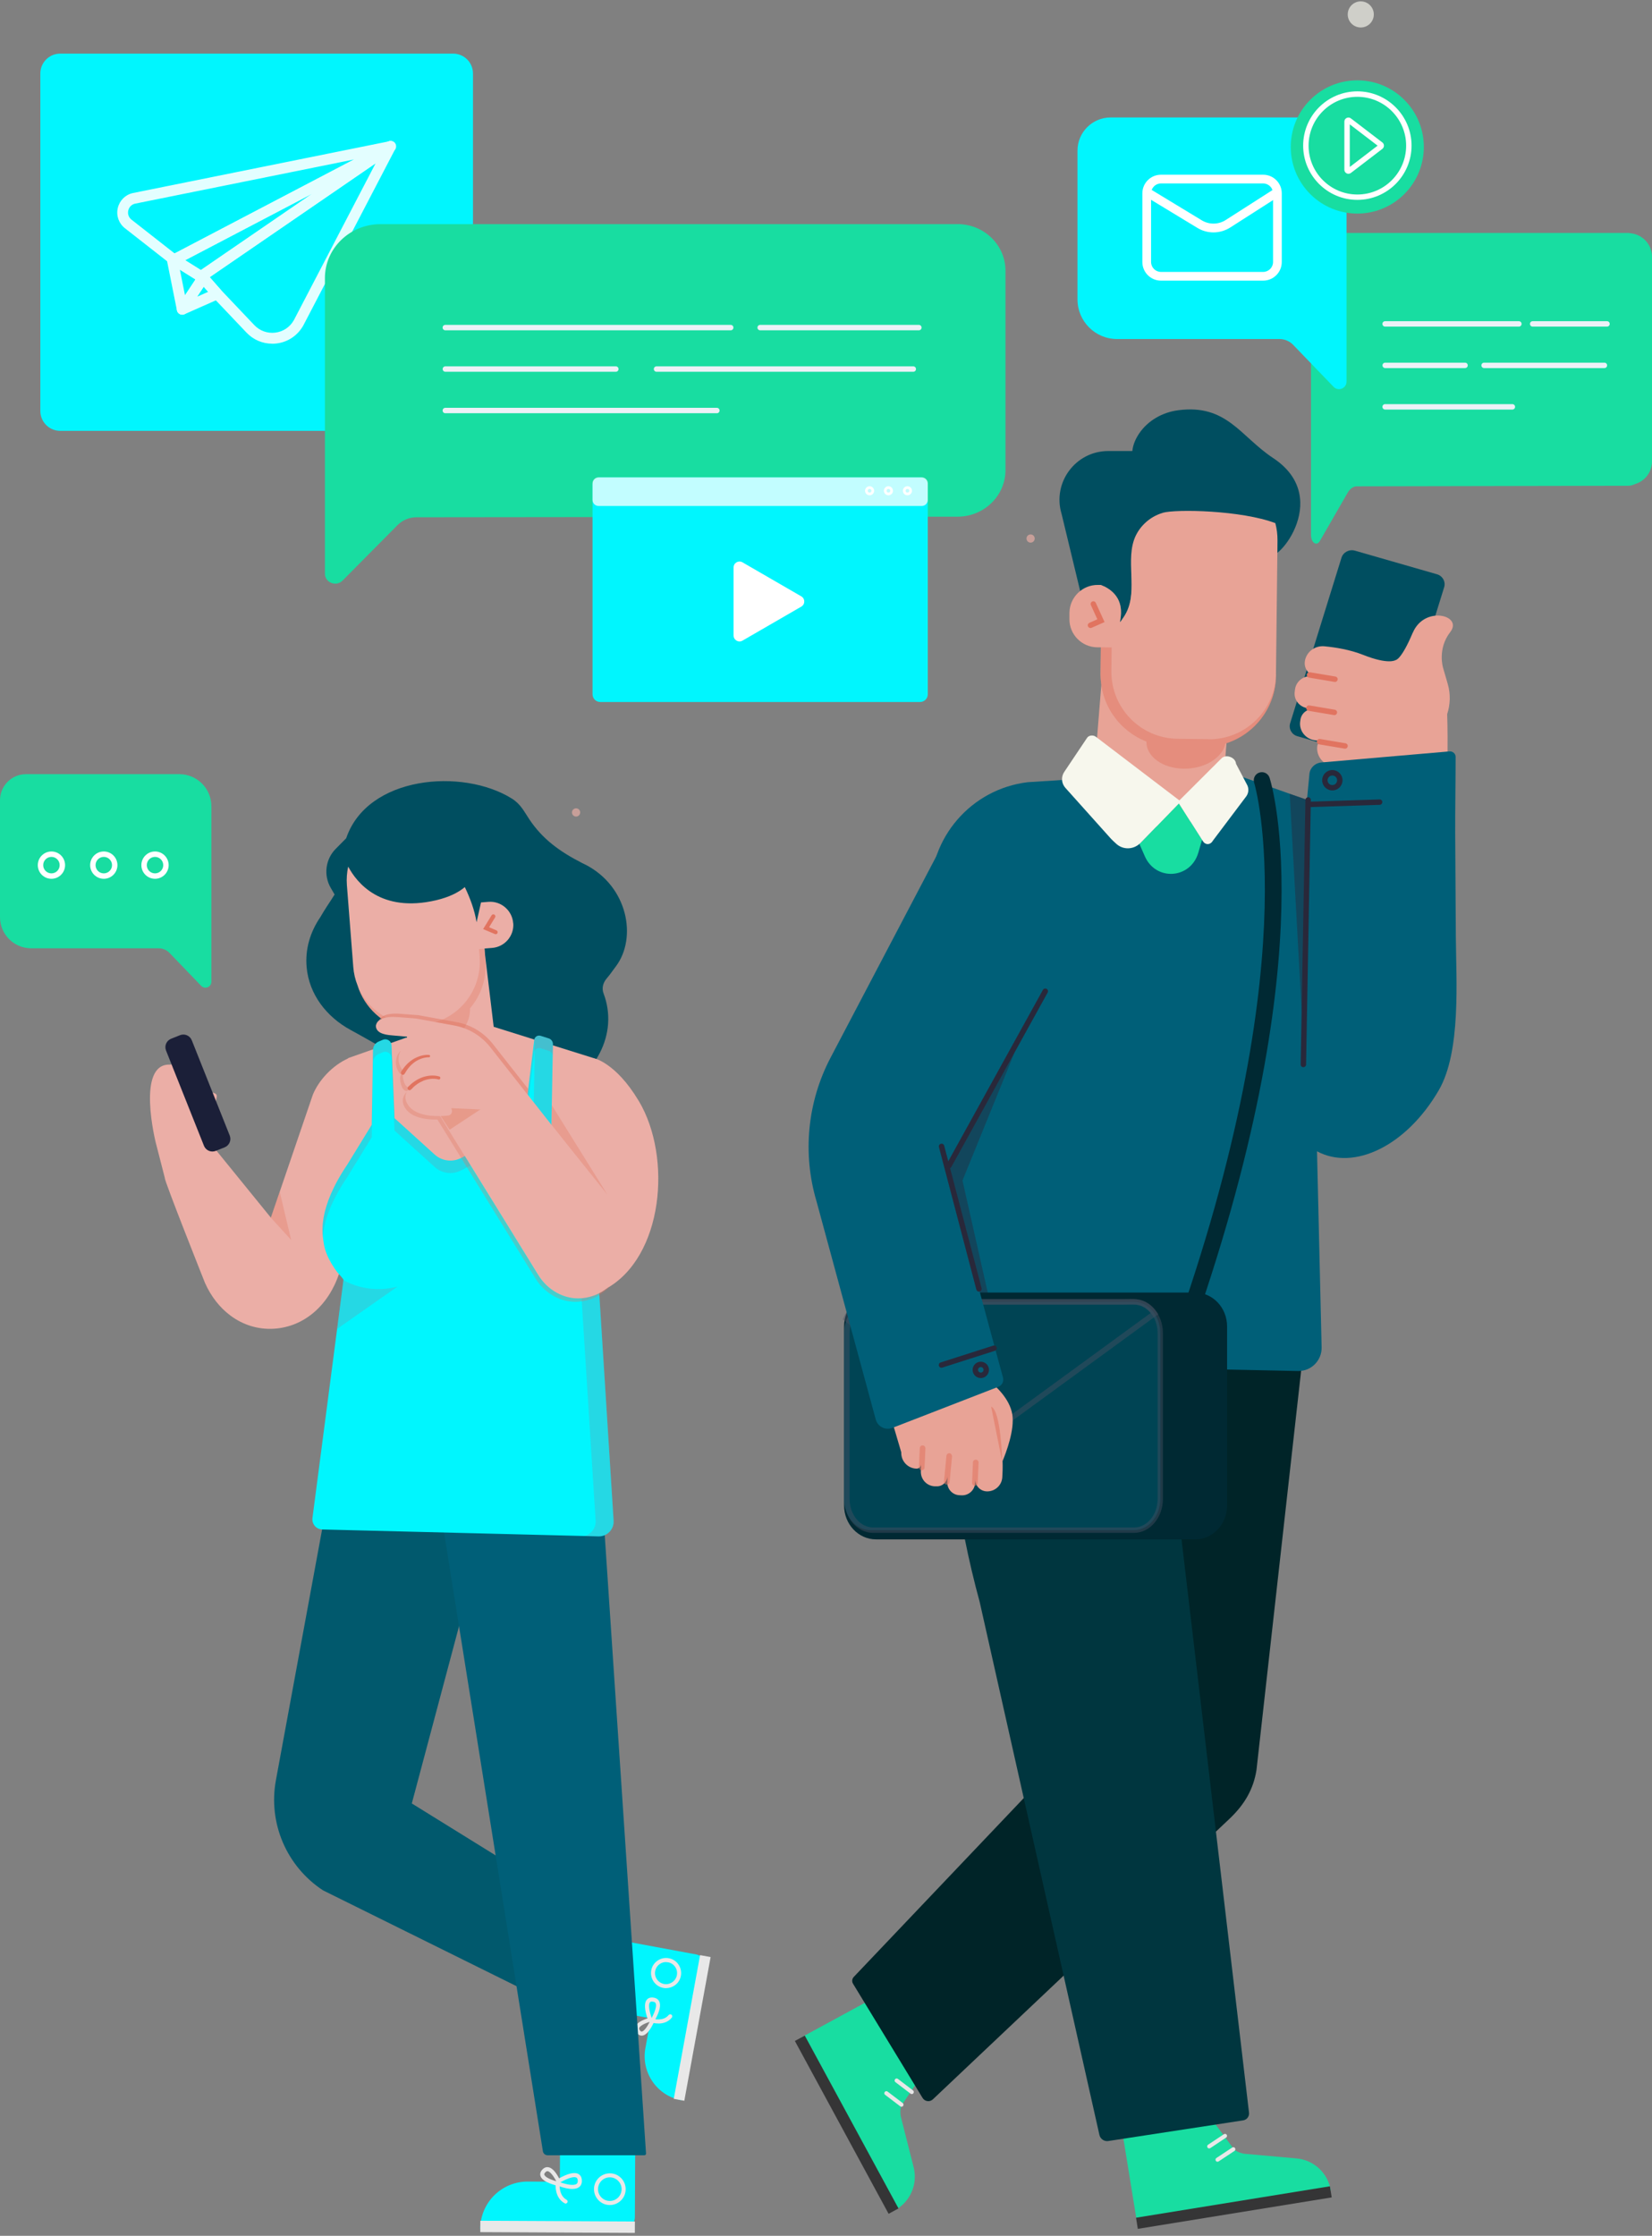 <?xml version="1.0" encoding="UTF-8"?> <svg xmlns="http://www.w3.org/2000/svg" width="371" height="502" viewBox="0 0 371 502" fill="none"><rect x="0" y="0" width="371" height="502" fill="#808080" stroke="none"/><g clip-path="url(#clip0_3_50337)"><path opacity="0.66" d="M232.374 120.912C232.374 121.424 231.96 121.837 231.449 121.837C230.939 121.837 230.525 121.424 230.525 120.912C230.525 120.401 230.939 119.987 231.449 119.987C231.96 119.987 232.374 120.401 232.374 120.912Z" fill="#EBAEA6"></path><path opacity="0.66" d="M129.373 183.339C129.884 183.339 130.297 182.925 130.297 182.414C130.297 181.903 129.884 181.489 129.373 181.489C128.863 181.489 128.449 181.903 128.449 182.414C128.449 182.925 128.863 183.339 129.373 183.339Z" fill="#EBAEA6"></path><path opacity="0.66" d="M155.698 64.133C156.725 64.133 157.558 63.299 157.558 62.27C157.558 61.242 156.725 60.408 155.698 60.408C154.671 60.408 153.838 61.242 153.838 62.27C153.838 63.299 154.671 64.133 155.698 64.133Z" fill="#EBAEA6"></path><path opacity="0.66" d="M23.273 187.648C25.798 187.648 27.845 185.599 27.845 183.072C27.845 180.544 25.798 178.495 23.273 178.495C20.748 178.495 18.701 180.544 18.701 183.072C18.701 185.599 20.748 187.648 23.273 187.648Z" fill="#EBAEA6"></path><path opacity="0.66" d="M93.176 108.169C93.176 109.787 91.862 111.102 90.245 111.102C88.628 111.102 87.315 109.787 87.315 108.169C87.315 106.55 88.628 105.235 90.245 105.235C91.862 105.235 93.176 106.55 93.176 108.169Z" fill="#F7F7ED"></path><path opacity="0.66" d="M308.526 3.239C308.526 4.858 307.213 6.172 305.596 6.172C303.979 6.172 302.666 4.858 302.666 3.239C302.666 1.62 303.979 0.306 305.596 0.306C307.213 0.306 308.526 1.62 308.526 3.239Z" fill="#F7F7ED"></path><path opacity="0.66" d="M306.24 136.637C306.24 138.256 304.927 139.571 303.31 139.571C301.693 139.571 300.38 138.256 300.38 136.637C300.38 135.019 301.693 133.704 303.31 133.704C304.927 133.704 306.24 135.019 306.24 136.637Z" fill="#F7F7ED"></path><path opacity="0.66" d="M76.749 17.528C76.749 19.147 75.435 20.461 73.818 20.461C72.201 20.461 70.888 19.147 70.888 17.528C70.888 15.909 72.201 14.595 73.818 14.595C75.435 14.595 76.749 15.909 76.749 17.528Z" fill="#F7F7ED"></path><path d="M366.197 52.362C366.051 52.337 365.905 52.325 365.759 52.313C365.711 52.313 365.674 52.301 365.626 52.301H299.796C296.829 52.301 294.422 54.711 294.422 57.681V120.12C294.422 121.86 295.686 122.712 296.416 121.459L302.617 110.687C303.164 109.726 303.93 109.19 304.72 109.19L365.614 109.068C366.149 109.068 366.671 108.934 367.17 108.691C369.395 108.034 371.012 106.001 371.012 103.555V57.693C371.012 54.918 368.909 52.654 366.209 52.374L366.197 52.362Z" fill="#18DDA1"></path><path d="M341.101 73.333H311.068C310.727 73.333 310.46 73.066 310.46 72.725C310.46 72.384 310.727 72.116 311.068 72.116H341.101C341.441 72.116 341.709 72.384 341.709 72.725C341.709 73.066 341.441 73.333 341.101 73.333Z" fill="#ECF1F7"></path><path d="M360.896 73.333H344.201C343.861 73.333 343.593 73.066 343.593 72.725C343.593 72.384 343.861 72.116 344.201 72.116H360.896C361.236 72.116 361.504 72.384 361.504 72.725C361.504 73.066 361.236 73.333 360.896 73.333Z" fill="#ECF1F7"></path><path d="M329.014 82.645H311.08C310.739 82.645 310.472 82.377 310.472 82.036C310.472 81.695 310.739 81.428 311.08 81.428H329.014C329.355 81.428 329.622 81.695 329.622 82.036C329.622 82.377 329.355 82.645 329.014 82.645Z" fill="#ECF1F7"></path><path d="M360.312 82.645H333.294C332.954 82.645 332.686 82.377 332.686 82.036C332.686 81.695 332.954 81.428 333.294 81.428H360.312C360.653 81.428 360.92 81.695 360.92 82.036C360.92 82.377 360.653 82.645 360.312 82.645Z" fill="#ECF1F7"></path><path d="M339.642 91.955H311.068C310.727 91.955 310.46 91.688 310.46 91.347C310.46 91.006 310.727 90.738 311.068 90.738H339.642C339.982 90.738 340.249 91.006 340.249 91.347C340.249 91.688 339.982 91.955 339.642 91.955Z" fill="#ECF1F7"></path><path d="M250.88 76.121H287.333C288.5 76.121 289.607 76.595 290.421 77.435L299.492 86.856C300.55 87.951 302.398 87.209 302.398 85.675V35.529C302.398 30.478 298.3 26.376 293.254 26.376H249.421C245.311 26.376 241.979 29.711 241.979 33.825V67.223C241.979 72.141 245.955 76.121 250.868 76.121H250.88Z" fill="#00F6FE"></path><path d="M283.673 63.011H260.729C258.418 63.011 256.546 61.137 256.546 58.825V43.416C256.546 41.103 258.418 39.228 260.729 39.228H283.673C285.983 39.228 287.856 41.103 287.856 43.416V58.825C287.856 61.137 285.983 63.011 283.673 63.011ZM260.729 41.188C259.501 41.188 258.504 42.186 258.504 43.416V58.825C258.504 60.054 259.501 61.052 260.729 61.052H283.673C284.901 61.052 285.898 60.054 285.898 58.825V43.416C285.898 42.186 284.901 41.188 283.673 41.188H260.729Z" fill="white"></path><path d="M272.511 52.179C271.246 52.179 269.994 51.838 268.863 51.144L257.02 43.963L258.042 42.283L269.885 49.464C271.55 50.475 273.617 50.45 275.259 49.404L286.348 42.307L287.406 43.963L276.317 51.059C275.149 51.801 273.836 52.179 272.523 52.179H272.511Z" fill="white"></path><path d="M315.381 43.572C321.217 37.731 321.217 28.259 315.381 22.418C309.546 16.576 300.084 16.576 294.248 22.418C288.412 28.259 288.412 37.731 294.248 43.572C300.084 49.414 309.546 49.414 315.381 43.572Z" fill="#18DDA1"></path><path d="M304.83 44.877C298.118 44.877 292.659 39.412 292.659 32.693C292.659 25.975 298.118 20.51 304.83 20.51C311.542 20.51 317.001 25.975 317.001 32.693C317.001 39.412 311.542 44.877 304.83 44.877ZM304.83 21.739C298.787 21.739 293.875 26.656 293.875 32.706C293.875 38.755 298.787 43.672 304.83 43.672C310.873 43.672 315.785 38.755 315.785 32.706C315.785 26.656 310.873 21.739 304.83 21.739Z" fill="white"></path><path d="M302.824 39.023C302.69 39.023 302.544 38.986 302.422 38.925C302.106 38.767 301.912 38.463 301.912 38.11V27.301C301.912 26.948 302.106 26.644 302.422 26.486C302.739 26.328 303.103 26.364 303.383 26.583L310.447 31.987C310.678 32.158 310.8 32.426 310.8 32.706C310.8 32.986 310.666 33.253 310.447 33.424L303.383 38.828C303.225 38.95 303.03 39.01 302.836 39.01L302.824 39.023ZM303.128 27.91V37.489L309.377 32.706L303.128 27.922V27.91Z" fill="white"></path><path d="M101.76 12.038H13.521C11.056 12.038 9.059 14.038 9.059 16.505V92.272C9.059 94.739 11.056 96.739 13.521 96.739H101.76C104.224 96.739 106.222 94.739 106.222 92.272V16.505C106.222 14.038 104.224 12.038 101.76 12.038Z" fill="#00F6FE"></path><g opacity="0.89"><path d="M45.633 63.633C45.293 63.633 44.952 63.486 44.709 63.206C44.32 62.756 44.296 62.062 44.685 61.6C45.074 61.137 45.73 61.028 46.241 61.344C46.557 61.539 46.8 61.892 46.837 62.269C46.898 62.781 46.63 63.267 46.168 63.499C45.998 63.584 45.816 63.62 45.633 63.62V63.633Z" fill="white"></path><path d="M40.928 70.655C40.855 70.655 40.77 70.655 40.697 70.631C40.21 70.534 39.833 70.156 39.736 69.681L37.45 58.265C37.353 57.79 37.547 57.303 37.949 57.023C38.35 56.743 38.873 56.731 39.286 56.987L46.253 61.344C46.533 61.514 46.728 61.794 46.801 62.123C46.873 62.44 46.801 62.78 46.63 63.048L41.949 70.108C41.718 70.448 41.341 70.655 40.94 70.655H40.928ZM40.393 60.553L41.548 66.31L43.907 62.744L40.393 60.541V60.553Z" fill="white"></path><path d="M45.633 63.608C45.414 63.608 45.183 63.547 44.989 63.425L37.997 59.056C37.62 58.825 37.414 58.411 37.426 57.972C37.438 57.534 37.693 57.145 38.083 56.938C38.423 56.767 38.861 56.743 39.213 56.901L86.768 31.999C86.768 31.999 86.768 31.999 86.78 31.999L87.12 31.816C87.692 31.524 88.385 31.731 88.713 32.279C89.041 32.826 88.883 33.544 88.361 33.91L46.849 62.391C46.849 62.804 46.642 63.194 46.29 63.425C46.095 63.559 45.864 63.62 45.633 63.62V63.608ZM41.572 58.423L45.123 60.65C45.196 60.589 45.269 60.529 45.342 60.48L70.134 43.476L41.572 58.435V58.423Z" fill="white"></path><path opacity="0.18" d="M40.928 70.655C40.855 70.655 40.77 70.655 40.697 70.631C40.21 70.533 39.833 70.156 39.736 69.681L37.45 58.265C37.341 57.729 37.608 57.194 38.082 56.938C38.423 56.767 38.861 56.743 39.213 56.901L86.768 31.999L86.853 31.95L87.12 31.816C87.692 31.524 88.385 31.731 88.713 32.279C89.041 32.826 88.883 33.544 88.361 33.91L46.849 62.391C46.849 62.731 46.703 63.06 46.46 63.291L41.937 70.12C41.706 70.46 41.329 70.667 40.928 70.667V70.655ZM40.113 59.178L41.536 66.31L44.429 61.94C44.515 61.344 44.831 60.808 45.341 60.468L70.134 43.464L40.21 59.129C40.21 59.129 40.15 59.165 40.113 59.178Z" fill="white"></path><path d="M87.68 34.129C87.29 34.129 86.901 33.947 86.67 33.593C86.342 33.107 86.415 32.462 86.816 32.06C86.841 32.036 86.865 32.011 86.889 31.987C87.364 31.512 88.129 31.512 88.604 31.987C88.859 32.242 88.993 32.608 88.956 32.973C88.92 33.338 88.665 33.727 88.361 33.922C88.154 34.068 87.911 34.129 87.68 34.129Z" fill="white"></path><path d="M61.124 77.167C58.947 77.167 56.893 76.291 55.361 74.684L47.883 66.81L44.733 63.219C44.588 63.061 44.502 62.866 44.454 62.659C44.454 62.623 44.442 62.574 44.429 62.525C44.332 61.71 44.685 60.931 45.341 60.48L86.987 31.914C87.449 31.598 88.069 31.634 88.482 32.011C88.895 32.377 89.017 32.985 88.75 33.484L68.115 73.078C66.839 75.342 64.662 76.802 62.121 77.119C61.781 77.155 61.452 77.18 61.112 77.18L61.124 77.167ZM47.092 62.221L49.67 65.154L57.111 72.993C58.34 74.283 60.054 74.904 61.829 74.684C63.592 74.465 65.112 73.443 65.988 71.897L84.348 36.673L47.092 62.233V62.221Z" fill="white"></path><path d="M39.213 59.372C38.8 59.372 38.374 59.251 38.01 59.019C37.937 58.983 37.937 58.983 37.876 58.934L28.051 51.242C26.677 50.159 26.057 48.43 26.446 46.726C26.835 45.022 28.136 43.72 29.838 43.343L87.059 31.792C88.19 31.561 88.567 32.376 88.628 32.534C88.847 33.082 88.543 33.788 88.044 34.092C87.984 34.129 87.923 34.165 87.886 34.178L40.222 59.129C39.906 59.287 39.566 59.372 39.225 59.372H39.213ZM79.545 35.796L30.337 45.728C29.571 45.899 28.987 46.471 28.805 47.262C28.623 48.053 28.902 48.82 29.535 49.319L39.213 56.902L79.533 35.796H79.545Z" fill="white"></path><path d="M40.928 70.655C40.575 70.655 40.235 70.509 40.004 70.229C39.651 69.815 39.627 69.219 39.919 68.769L44.6 61.709C44.806 61.393 45.147 61.198 45.524 61.173C45.901 61.149 46.266 61.295 46.521 61.587L46.557 61.624L49.67 65.178C49.925 65.47 50.023 65.859 49.938 66.237C49.852 66.614 49.597 66.931 49.245 67.089L41.414 70.558C41.256 70.631 41.086 70.667 40.928 70.667V70.655ZM45.743 64.375L44.247 66.638L46.752 65.531L45.743 64.375Z" fill="white"></path><path opacity="0.29" d="M40.928 70.655C40.575 70.655 40.235 70.509 40.004 70.229C39.651 69.815 39.627 69.219 39.919 68.769L44.6 61.709C44.806 61.393 45.147 61.198 45.524 61.173C45.901 61.149 46.266 61.295 46.521 61.587L46.557 61.624L49.67 65.178C49.925 65.47 50.023 65.859 49.938 66.237C49.852 66.614 49.597 66.931 49.245 67.089L41.414 70.558C41.256 70.631 41.086 70.667 40.928 70.667V70.655ZM45.743 64.375L44.247 66.638L46.752 65.531L45.743 64.375Z" fill="white"></path></g><path d="M215.047 50.33H85.442C78.56 50.33 72.967 55.758 72.967 62.44V128.799C72.967 130.819 75.496 131.805 76.931 130.357L89.297 117.881C90.403 116.773 91.911 116.14 93.504 116.14L215.035 116.007C220.98 116.007 225.808 111.321 225.808 105.539V60.785C225.808 55.003 220.98 50.317 215.035 50.317L215.047 50.33Z" fill="#18DDA1"></path><path d="M164.1 74.162H100.009C99.669 74.162 99.401 73.894 99.401 73.553C99.401 73.212 99.669 72.944 100.009 72.944H164.1C164.44 72.944 164.708 73.212 164.708 73.553C164.708 73.894 164.44 74.162 164.1 74.162Z" fill="#ECF1F7"></path><path d="M206.353 74.162H170.714C170.374 74.162 170.107 73.894 170.107 73.553C170.107 73.212 170.374 72.944 170.714 72.944H206.353C206.693 72.944 206.961 73.212 206.961 73.553C206.961 73.894 206.693 74.162 206.353 74.162Z" fill="#ECF1F7"></path><path d="M138.298 83.472H100.021C99.681 83.472 99.413 83.204 99.413 82.864C99.413 82.523 99.681 82.255 100.021 82.255H138.298C138.639 82.255 138.906 82.523 138.906 82.864C138.906 83.204 138.639 83.472 138.298 83.472Z" fill="#ECF1F7"></path><path d="M205.101 83.472H147.442C147.101 83.472 146.834 83.204 146.834 82.864C146.834 82.523 147.101 82.255 147.442 82.255H205.101C205.441 82.255 205.709 82.523 205.709 82.864C205.709 83.204 205.441 83.472 205.101 83.472Z" fill="#ECF1F7"></path><path d="M160.987 92.784H100.009C99.669 92.784 99.401 92.516 99.401 92.175C99.401 91.834 99.669 91.566 100.009 91.566H160.987C161.328 91.566 161.595 91.834 161.595 92.175C161.595 92.516 161.328 92.784 160.987 92.784Z" fill="#ECF1F7"></path><path d="M6.992 212.915H35.639C36.55 212.915 37.426 213.292 38.058 213.949L45.183 221.35C46.01 222.214 47.469 221.63 47.469 220.425V181.014C47.469 177.046 44.247 173.82 40.283 173.82H5.849C2.614 173.82 0 176.437 0 179.675V205.916C0 209.775 3.125 212.915 6.992 212.915Z" fill="#18DDA1"></path><path d="M34.812 197.311C33.121 197.311 31.748 195.936 31.748 194.244C31.748 192.552 33.121 191.177 34.812 191.177C36.502 191.177 37.876 192.552 37.876 194.244C37.876 195.936 36.502 197.311 34.812 197.311ZM34.812 192.394C33.79 192.394 32.964 193.222 32.964 194.244C32.964 195.266 33.79 196.094 34.812 196.094C35.833 196.094 36.66 195.266 36.66 194.244C36.66 193.222 35.833 192.394 34.812 192.394Z" fill="white"></path><path d="M23.309 197.311C21.619 197.311 20.245 195.936 20.245 194.244C20.245 192.552 21.619 191.177 23.309 191.177C24.999 191.177 26.373 192.552 26.373 194.244C26.373 195.936 24.999 197.311 23.309 197.311ZM23.309 192.394C22.288 192.394 21.461 193.222 21.461 194.244C21.461 195.266 22.288 196.094 23.309 196.094C24.331 196.094 25.157 195.266 25.157 194.244C25.157 193.222 24.331 192.394 23.309 192.394Z" fill="white"></path><path d="M11.551 197.311C9.861 197.311 8.487 195.936 8.487 194.244C8.487 192.552 9.861 191.177 11.551 191.177C13.241 191.177 14.615 192.552 14.615 194.244C14.615 195.936 13.241 197.311 11.551 197.311ZM11.551 192.394C10.53 192.394 9.703 193.222 9.703 194.244C9.703 195.266 10.53 196.094 11.551 196.094C12.573 196.094 13.399 195.266 13.399 194.244C13.399 193.222 12.573 192.394 11.551 192.394Z" fill="white"></path><path d="M206.62 107.182H134.809C133.848 107.182 133.07 107.961 133.07 108.922V155.879C133.07 156.841 133.848 157.62 134.809 157.62H206.62C207.581 157.62 208.359 156.841 208.359 155.879V108.922C208.359 107.961 207.581 107.182 206.62 107.182Z" fill="#00F6FE"></path><path opacity="0.76" d="M206.997 107.182H134.432C133.679 107.182 133.07 107.792 133.07 108.545V112.245C133.07 112.998 133.679 113.608 134.432 113.608H206.997C207.75 113.608 208.359 112.998 208.359 112.245V108.545C208.359 107.792 207.75 107.182 206.997 107.182Z" fill="white"></path><path d="M179.955 133.899L166.738 126.255C165.851 125.744 164.744 126.377 164.744 127.411V142.686C164.744 143.709 165.851 144.354 166.738 143.843L179.955 136.199C180.843 135.688 180.843 134.41 179.955 133.899Z" fill="white"></path><path d="M195.288 111.211C194.729 111.211 194.267 110.748 194.267 110.188C194.267 109.629 194.729 109.166 195.288 109.166C195.847 109.166 196.31 109.629 196.31 110.188C196.31 110.748 195.847 111.211 195.288 111.211ZM195.288 109.775C195.057 109.775 194.875 109.957 194.875 110.188C194.875 110.42 195.057 110.602 195.288 110.602C195.519 110.602 195.702 110.42 195.702 110.188C195.702 109.957 195.519 109.775 195.288 109.775Z" fill="white"></path><path d="M199.52 111.211C198.96 111.211 198.498 110.748 198.498 110.188C198.498 109.629 198.96 109.166 199.52 109.166C200.079 109.166 200.541 109.629 200.541 110.188C200.541 110.748 200.079 111.211 199.52 111.211ZM199.52 109.775C199.288 109.775 199.106 109.957 199.106 110.188C199.106 110.42 199.288 110.602 199.52 110.602C199.751 110.602 199.933 110.42 199.933 110.188C199.933 109.957 199.751 109.775 199.52 109.775Z" fill="white"></path><path d="M203.787 111.211C203.228 111.211 202.766 110.748 202.766 110.188C202.766 109.629 203.228 109.166 203.787 109.166C204.347 109.166 204.809 109.629 204.809 110.188C204.809 110.748 204.347 111.211 203.787 111.211ZM203.787 109.775C203.556 109.775 203.374 109.957 203.374 110.188C203.374 110.42 203.556 110.602 203.787 110.602C204.018 110.602 204.201 110.42 204.201 110.188C204.201 109.957 204.018 109.775 203.787 109.775Z" fill="white"></path><path d="M197.987 447.642L179.919 457.464L200.966 496.266C204.407 494.392 206.146 490.424 205.186 486.614L202.353 475.441C202.134 474.565 202.146 473.652 202.413 472.788L207.617 465.059L197.987 447.642Z" fill="#18DDA1"></path><path d="M204.76 470.171C204.663 470.171 204.566 470.147 204.48 470.074L201.088 467.493C200.893 467.347 200.845 467.055 201.003 466.848C201.149 466.641 201.441 466.605 201.647 466.763L205.04 469.343C205.234 469.49 205.283 469.782 205.125 469.989C205.04 470.11 204.894 470.171 204.76 470.171Z" fill="#E8E8E8"></path><path d="M202.45 473.019C202.353 473.019 202.255 472.994 202.17 472.921L198.778 470.341C198.571 470.195 198.535 469.903 198.693 469.696C198.851 469.489 199.13 469.453 199.337 469.611L202.73 472.191C202.924 472.337 202.973 472.629 202.815 472.836C202.73 472.958 202.584 473.019 202.45 473.019Z" fill="#E8E8E8"></path><path d="M180.733 457.04L178.51 458.248L199.559 497.055L201.782 495.847L180.733 457.04Z" fill="#353536"></path><path d="M292.768 302.704L282.177 397.41C281.484 401.767 279.478 405.114 276.305 408.182L209.502 471.351C208.809 472.009 207.69 471.85 207.192 471.047L191.567 445.39C191.276 444.915 191.336 444.294 191.725 443.88L242.283 390.703L244.922 312.003L292.768 302.704Z" fill="#002428"></path><path d="M252.023 478.533L255.318 498.847L298.86 491.787C298.227 487.917 295.066 484.959 291.151 484.618L279.673 483.596C278.773 483.511 277.922 483.194 277.192 482.659L271.635 475.186L252.023 478.533Z" fill="#18DDA1"></path><path d="M273.423 485.361C273.277 485.361 273.131 485.288 273.046 485.154C272.912 484.947 272.961 484.655 273.18 484.521L276.73 482.172C276.937 482.038 277.229 482.087 277.362 482.306C277.496 482.513 277.447 482.805 277.229 482.939L273.678 485.288C273.605 485.336 273.508 485.361 273.423 485.361Z" fill="#E8E8E8"></path><path d="M271.55 482.379C271.404 482.379 271.258 482.306 271.173 482.172C271.04 481.965 271.088 481.673 271.307 481.539L274.858 479.178C275.064 479.044 275.356 479.093 275.49 479.312C275.624 479.519 275.575 479.811 275.356 479.945L271.806 482.306C271.733 482.355 271.635 482.379 271.55 482.379Z" fill="#E8E8E8"></path><path d="M298.668 490.873L255.122 497.933L255.526 500.432L299.072 493.372L298.668 490.873Z" fill="#353536"></path><path d="M259.282 294.136L280.499 474.346C280.597 475.186 280.013 475.952 279.186 476.074L248.91 480.711C247.986 480.858 247.11 480.261 246.904 479.348L220.02 359.703C214.864 340.825 212.372 321.327 212.603 301.767L259.27 294.148L259.282 294.136Z" fill="#00363F"></path><path d="M309.766 170.596L291.37 165.301C290.081 164.936 289.351 163.621 289.74 162.38L301.267 125.22C301.656 123.979 303.006 123.273 304.295 123.638L322.692 128.933C323.981 129.298 324.71 130.612 324.321 131.854L312.794 169.013C312.405 170.255 311.055 170.961 309.766 170.596Z" fill="#004E60"></path><path d="M317.269 142.054C314.679 148.225 313.426 148.2 313.426 148.2C313.426 148.2 311.894 149.32 306.155 147.044C303.188 145.864 299.905 145.34 297.437 145.109C295.261 144.902 293.327 146.411 293.035 148.505C292.804 150.197 294.033 151.742 295.783 151.961L298.835 152.351L294.75 151.84C292.841 151.596 291.09 152.899 290.835 154.749L290.762 155.309C290.519 157.122 291.832 158.777 293.704 159.009L299.443 159.727L295.273 159.203C293.704 159.009 292.257 160.08 292.051 161.589L291.99 162.015C291.71 164.072 293.206 165.959 295.346 166.226L298.373 166.604L297.218 166.458C296.537 166.372 295.917 166.835 295.832 167.492C295.528 169.732 297.157 171.789 299.48 172.081L302.617 172.47L302.155 175.489L325.002 176.304C325.002 176.304 325.209 166.348 325.002 160.335C325.719 158.145 325.78 155.783 325.123 153.544L324.868 152.655L324.078 149.941C324.078 149.941 322.752 145.693 325.695 141.908C328.637 138.123 319.871 135.883 317.281 142.066L317.269 142.054Z" fill="#E8A396"></path><path d="M299.796 153.105C299.796 153.105 299.723 153.105 299.699 153.105L293.984 152.143C293.656 152.083 293.425 151.778 293.485 151.437C293.546 151.109 293.85 150.878 294.191 150.938L299.905 151.9C300.234 151.961 300.465 152.265 300.404 152.606C300.355 152.898 300.1 153.117 299.808 153.117L299.796 153.105Z" fill="#E17460"></path><path d="M299.662 160.554C299.662 160.554 299.589 160.554 299.565 160.554L293.85 159.593C293.522 159.532 293.291 159.227 293.352 158.887C293.412 158.558 293.716 158.327 294.057 158.388L299.772 159.349C300.1 159.41 300.331 159.714 300.27 160.055C300.222 160.347 299.966 160.566 299.674 160.566L299.662 160.554Z" fill="#E17460"></path><path d="M302.058 168.088C302.058 168.088 301.985 168.088 301.96 168.088L296.246 167.127C295.917 167.066 295.686 166.762 295.747 166.421C295.808 166.092 296.112 165.861 296.452 165.922L302.167 166.883C302.495 166.944 302.726 167.249 302.666 167.589C302.617 167.881 302.362 168.101 302.07 168.101L302.058 168.088Z" fill="#E17460"></path><path d="M326.947 210.469C326.899 202.691 326.85 194.914 326.801 187.136C326.777 182.608 326.899 175.001 326.899 169.938C326.899 169.208 326.254 168.648 325.5 168.709L296.732 171.192C295.321 171.313 294.203 172.397 294.069 173.748L293.51 179.602L274.444 172.823L230.817 175.622C218.111 177.143 208.651 188.086 208.955 200.89L209.502 303.385C209.502 304.907 210.73 306.148 212.25 306.173L291.491 307.828C294.446 307.901 296.866 305.479 296.805 302.521L295.771 258.497C304.112 262.964 315.87 257.244 323.105 244.804C328.175 236.102 327.008 219.914 326.947 210.457V210.469Z" fill="#005F78"></path><path opacity="0.44" d="M216.153 265.057L234.55 219.828L231.303 218.696L212.591 262.659L222.731 305.832H225.346L216.153 265.057Z" fill="#29283A"></path><path opacity="0.44" d="M293.765 179.614L292.768 235.152L289.643 178.227L293.765 179.614Z" fill="#29283A"></path><path d="M292.695 239.607C292.355 239.607 292.087 239.327 292.099 238.987L293.169 179.602C293.169 179.261 293.461 179.006 293.789 179.006C294.13 179.006 294.397 179.286 294.385 179.627L293.315 239.011C293.315 239.34 293.035 239.607 292.707 239.607H292.695Z" fill="#29283A"></path><path d="M294.288 181.209C293.96 181.209 293.692 180.953 293.68 180.624C293.68 180.284 293.935 180.004 294.264 179.991L309.803 179.492C310.156 179.444 310.423 179.748 310.435 180.077C310.435 180.417 310.18 180.697 309.852 180.71L294.312 181.209C294.312 181.209 294.3 181.209 294.288 181.209Z" fill="#29283A"></path><path d="M299.212 177.472C297.948 177.472 296.926 176.45 296.926 175.184C296.926 173.918 297.948 172.896 299.212 172.896C300.477 172.896 301.498 173.918 301.498 175.184C301.498 176.45 300.477 177.472 299.212 177.472ZM299.212 174.125C298.629 174.125 298.142 174.6 298.142 175.196C298.142 175.792 298.617 176.267 299.212 176.267C299.808 176.267 300.282 175.792 300.282 175.196C300.282 174.6 299.808 174.125 299.212 174.125Z" fill="#29283A"></path><path d="M263.367 307.658C263.16 307.658 262.942 307.621 262.735 307.548C261.786 307.195 261.312 306.148 261.653 305.199C294.118 217.102 281.776 176.146 281.655 175.744C281.351 174.782 281.873 173.76 282.834 173.456C283.795 173.151 284.816 173.675 285.12 174.636C285.655 176.328 297.972 217.188 265.069 306.465C264.802 307.207 264.097 307.658 263.355 307.658H263.367Z" fill="#002933"></path><path d="M196.759 290.216H218.269H220.713H245.177H247.621H268.389C272.365 290.216 275.575 293.612 275.575 297.811V338.049C275.575 342.236 272.353 345.632 268.377 345.632H196.747C192.771 345.632 189.561 342.224 189.561 338.037V297.799C189.561 293.612 192.783 290.216 196.759 290.216Z" fill="#002933"></path><path opacity="0.74" d="M195.507 292.297H213.259H215.278H235.474H237.493H254.637C257.92 292.297 260.571 295.437 260.571 299.32V336.54C260.571 340.423 257.908 343.563 254.637 343.563H195.507C192.224 343.563 189.573 340.411 189.573 336.54V299.32C189.573 295.437 192.236 292.297 195.507 292.297Z" fill="#004E60"></path><path opacity="0.44" d="M254.686 344.172H196.066C194.315 344.172 192.674 343.356 191.434 341.896C190.23 340.459 189.573 338.561 189.573 336.54V299.32C189.573 295.109 192.491 291.688 196.066 291.688H254.673C258.248 291.688 261.166 295.121 261.166 299.32V336.54C261.166 340.751 258.248 344.172 254.673 344.172H254.686ZM196.078 292.906C193.172 292.906 190.801 295.778 190.801 299.32V336.54C190.801 338.269 191.361 339.899 192.382 341.117C193.379 342.297 194.692 342.954 196.078 342.954H254.698C257.604 342.954 259.975 340.082 259.975 336.552V299.332C259.975 295.79 257.616 292.918 254.698 292.918H196.091L196.078 292.906Z" fill="#495063"></path><path opacity="0.44" d="M222.829 320.571C221.26 320.571 219.704 320.06 218.415 319.05L193.622 299.576L189.269 296.265L189.452 295.827C190.546 293.271 192.698 291.688 195.081 291.688H252.181C252.46 291.688 252.74 291.688 253.044 291.676C254.99 291.591 257.64 291.494 259.792 294.585L260.133 295.072L227.133 319.147C225.856 320.097 224.348 320.571 222.841 320.571H222.829ZM190.777 295.888L194.364 298.614L219.157 318.1C221.272 319.756 224.239 319.792 226.391 318.173L258.406 294.804C256.728 292.747 254.88 292.82 253.068 292.893C252.752 292.893 252.448 292.918 252.156 292.918H195.057C193.306 292.918 191.689 294.038 190.753 295.888H190.777Z" fill="#495063"></path><path d="M227.34 317.59C226.756 313.878 223.254 310.92 222.233 310.129C222.014 308.669 221.868 307.707 221.868 307.707L199.507 316.264L202.401 326.074C202.328 328.033 203.848 329.676 205.794 329.749C206.365 329.774 206.839 329.323 206.864 328.764L206.9 327.79L206.803 330.334C206.73 332.135 208.128 333.644 209.916 333.717H210.292C211.618 333.79 212.724 332.756 212.785 331.429L212.931 327.912L212.736 332.744C212.676 334.326 213.904 335.653 215.472 335.713L215.959 335.738C217.564 335.799 218.925 334.545 218.986 332.938L219.12 329.494L219.023 332.074C218.962 333.547 220.105 334.788 221.576 334.849C223.4 334.922 224.956 333.547 225.09 331.721C225.163 330.65 225.2 329.372 225.151 328.045C225.966 326.098 227.887 321.047 227.34 317.59Z" fill="#E8A396"></path><path opacity="0.57" d="M222.585 315.825L225.078 328.24C225.078 328.24 224.823 316.689 222.585 315.825Z" fill="#E17460"></path><path opacity="0.57" d="M218.5 328.313C218.524 327.972 218.816 327.717 219.157 327.729C219.509 327.741 219.777 328.045 219.764 328.386L219.57 332.975C219.594 333.303 219.266 333.596 218.913 333.583C218.561 333.571 218.293 333.267 218.305 332.926L218.5 328.338C218.5 328.338 218.5 328.325 218.5 328.313Z" fill="#E17460"></path><path opacity="0.57" d="M211.995 332.646L212.542 326.865C212.578 326.512 212.882 326.256 213.235 326.293C213.588 326.329 213.794 326.646 213.806 326.986L213.259 332.768C213.223 333.121 212.919 333.376 212.566 333.34C212.226 333.303 211.97 332.999 211.995 332.658V332.646Z" fill="#E17460"></path><path opacity="0.57" d="M206.56 325.112C206.584 324.771 206.876 324.516 207.216 324.528C207.569 324.54 207.836 324.844 207.824 325.185L207.63 329.506C207.63 329.847 207.313 330.127 206.973 330.114C206.62 330.102 206.353 329.798 206.365 329.457L206.56 325.136C206.56 325.136 206.56 325.124 206.56 325.112Z" fill="#E17460"></path><path d="M239.28 214.34L213.721 185.688L186.534 237.454C181.317 247.385 180.174 258.973 183.372 269.732L196.674 318.71C197.112 320.329 198.851 321.205 200.407 320.596L224.227 311.358C225.042 311.03 225.479 310.141 225.248 309.301L212.591 262.648L239.28 214.34Z" fill="#005F78"></path><path d="M211.435 307.098C211.18 307.098 210.937 306.928 210.852 306.672C210.755 306.356 210.925 306.003 211.241 305.905L223.072 302.12C223.388 302.023 223.728 302.193 223.838 302.51C223.935 302.826 223.765 303.167 223.449 303.276L211.618 307.062C211.557 307.086 211.496 307.086 211.435 307.086V307.098Z" fill="#29283A"></path><path d="M220.263 309.411C219.254 309.411 218.427 308.583 218.427 307.573C218.427 306.563 219.254 305.735 220.263 305.735C221.272 305.735 222.099 306.563 222.099 307.573C222.099 308.583 221.272 309.411 220.263 309.411ZM220.263 306.94C219.923 306.94 219.643 307.22 219.643 307.561C219.643 307.902 219.923 308.182 220.263 308.182C220.603 308.182 220.883 307.902 220.883 307.561C220.883 307.22 220.603 306.94 220.263 306.94Z" fill="#29283A"></path><path d="M219.85 289.998C219.582 289.998 219.339 289.815 219.266 289.547L210.864 257.549C210.779 257.22 210.973 256.891 211.302 256.806C211.63 256.721 211.958 256.916 212.043 257.244L220.445 289.243C220.531 289.572 220.336 289.9 220.008 289.985C219.959 289.998 219.91 290.01 219.85 290.01V289.998Z" fill="#29283A"></path><path d="M213.126 262.307C213.028 262.307 212.931 262.283 212.834 262.234C212.542 262.076 212.432 261.699 212.591 261.406L234.21 222.263C234.368 221.971 234.745 221.862 235.036 222.02C235.328 222.178 235.438 222.555 235.28 222.847L213.661 261.991C213.551 262.185 213.344 262.307 213.126 262.307Z" fill="#29283A"></path><path d="M285.91 102.837C278.542 97.969 275.502 90.666 264.571 92.114C261.069 92.577 257.81 94.403 255.829 97.324C255.05 98.48 254.442 99.807 254.296 101.267H248.886C241.554 101.267 236.289 108.339 238.404 115.374L242.843 133.777C242.843 133.777 244.861 132.925 247.962 131.635C254.844 135.043 249.7 142.528 252.412 138.475C254.272 135.7 254.211 132.426 254.09 129.14C265.361 124.612 281.229 118.612 282.652 120.084C283.539 120.997 284.585 123.103 284.792 124.247C285.485 128.069 299.942 112.112 285.91 102.837Z" fill="#004E60"></path><path opacity="0.46" d="M286.919 122.47L286.883 125.756L286.919 122.47Z" fill="#E17460"></path><path d="M261.118 115.155C258.139 116.007 255.561 118.405 254.6 121.436C252.886 126.864 255.743 133.485 252.4 138.488C249.603 142.663 255.172 134.556 247.244 131.331H246.588C243.086 131.282 240.216 134.094 240.168 137.599V138.926C240.107 142.431 242.916 145.304 246.417 145.34H247.22L247.147 151.268C247.147 152.132 247.22 152.972 247.329 153.787L245.919 171.29C245.335 178.544 250.734 184.885 257.981 185.469L260.729 185.688C267.975 186.273 274.31 180.869 274.894 173.614L275.441 166.859C281.825 164.766 286.47 158.802 286.555 151.706V151.073L286.847 125.744L286.883 122.872V122.458L286.895 121.363C286.907 120.011 286.737 118.697 286.409 117.456C278.809 114.571 264.109 114.267 261.081 115.143L261.118 115.155Z" fill="#E8A396"></path><path d="M244.897 141.007C244.666 141.007 244.435 140.873 244.338 140.642C244.204 140.338 244.338 139.972 244.654 139.838L246.442 139.047L244.983 135.858C244.849 135.554 244.983 135.189 245.287 135.055C245.59 134.909 245.955 135.055 246.089 135.359L248.059 139.668L245.141 140.958C245.055 140.995 244.983 141.007 244.897 141.007Z" fill="#E17460"></path><path opacity="0.46" d="M271.368 165.958L264.449 165.873C256.145 165.776 249.494 158.96 249.591 150.647L249.652 145.364L247.232 145.34L247.159 151.267C247.074 158.193 251.378 164.133 257.47 166.506C257.47 166.628 257.47 166.737 257.47 166.859C257.689 170.316 261.847 172.872 266.772 172.567C271.1 172.3 274.566 169.902 275.198 166.981C281.715 164.972 286.494 158.935 286.579 151.742V151.109C286.494 159.422 279.685 166.08 271.38 165.983L271.368 165.958Z" fill="#E17460"></path><path d="M256.084 189.303C256.023 189.364 255.95 189.413 255.877 189.473L257.105 192.261C259.586 197.908 267.404 197.36 269.118 191.433L269.957 188.548L264.753 180.369L256.084 189.291V189.303Z" fill="#18DDA1"></path><path d="M280.062 176.206L277.581 171.484C277.496 170.06 275.271 169.183 274.25 170.34L264.863 179.712L246.101 165.422C245.481 164.948 244.448 165.094 244.107 165.702L239 173.322C238.259 174.429 238.368 175.89 239.243 176.876L249.494 188.317C249.761 188.597 250.211 189.035 250.722 189.485C252.193 190.812 254.418 190.775 255.877 189.485C255.95 189.424 256.023 189.376 256.084 189.315L264.753 180.393L269.957 188.572L270.152 188.877C270.723 189.777 271.842 189.729 272.365 188.779L279.855 178.835C280.426 178.081 280.512 177.058 280.074 176.218L280.062 176.206Z" fill="#F7F7ED"></path><path d="M139.769 500.55L125.677 500.477L125.762 482.828L142.651 482.913L142.578 497.775C142.578 499.32 141.314 500.562 139.769 500.55Z" fill="#00F6FE"></path><path d="M107.852 500.404L126.054 500.489L126.103 489.851L118.54 489.815C112.667 489.79 107.888 494.525 107.852 500.404Z" fill="#00F6FE"></path><path d="M107.868 498.612L107.856 501.168L142.57 501.338L142.582 498.782L107.868 498.612Z" fill="#E8E8E8"></path><path d="M124.996 490.69C124.923 490.69 124.838 490.69 124.765 490.654C122.759 490.094 121.616 489.388 121.373 488.548C121.275 488.22 121.263 487.721 121.762 487.161C122.26 486.601 122.771 486.54 123.111 486.589C123.987 486.71 124.874 487.672 125.75 489.461C125.896 489.765 125.859 490.118 125.641 490.386C125.47 490.581 125.239 490.69 124.996 490.69ZM122.929 487.489C122.82 487.489 122.649 487.538 122.443 487.769C122.175 488.061 122.224 488.232 122.248 488.28C122.358 488.658 123.111 489.23 124.923 489.741C124.242 488.439 123.513 487.562 123.002 487.489C122.978 487.489 122.966 487.489 122.941 487.489H122.929Z" fill="#E8E8E8"></path><path d="M128.534 491.481C127.744 491.481 126.747 491.274 125.555 490.86C125.324 490.787 125.142 490.617 125.033 490.398C124.814 489.96 124.972 489.424 125.397 489.181C127.501 487.988 129.021 487.623 129.896 488.11C130.225 488.292 130.626 488.682 130.674 489.522C130.723 490.361 130.37 490.824 130.054 491.055C129.69 491.335 129.179 491.469 128.534 491.469V491.481ZM128.984 488.828C128.291 488.828 127.16 489.242 125.835 489.984C127.61 490.605 128.972 490.726 129.495 490.337C129.617 490.24 129.775 490.057 129.75 489.582C129.726 489.071 129.507 488.962 129.446 488.925C129.325 488.864 129.179 488.828 128.984 488.828Z" fill="#E8E8E8"></path><path d="M127.027 494.756C126.954 494.756 126.881 494.744 126.808 494.695C124.473 493.417 124.777 490.411 124.789 490.289C124.814 490.045 125.057 489.851 125.288 489.887C125.543 489.912 125.714 490.143 125.689 490.386C125.689 490.411 125.446 492.918 127.233 493.892C127.452 494.013 127.537 494.293 127.416 494.512C127.331 494.658 127.173 494.756 127.015 494.756H127.027Z" fill="#E8E8E8"></path><path d="M136.949 495.085H136.936C134.979 495.085 133.386 493.466 133.398 491.507C133.398 489.547 135.003 487.965 136.961 487.965H136.973C138.93 487.965 140.523 489.584 140.511 491.543C140.511 493.503 138.906 495.085 136.949 495.085ZM134.298 491.507C134.298 492.967 135.477 494.16 136.936 494.172H136.949C138.408 494.172 139.587 492.992 139.599 491.531C139.599 490.07 138.42 488.878 136.961 488.866H136.949C136.243 488.866 135.587 489.133 135.088 489.632C134.59 490.131 134.31 490.801 134.298 491.507Z" fill="#E8E8E8"></path><path d="M158.434 441.884L156.038 454.992L139.672 451.986L140.888 435.956L156.33 438.816C157.765 439.084 158.713 440.447 158.446 441.884H158.434Z" fill="#00F6FE"></path><path d="M152.999 471.557L156.099 454.639L146.226 452.825L144.937 459.86C143.94 465.313 147.551 470.559 152.999 471.557Z" fill="#00F6FE"></path><path d="M157.221 438.976L151.312 471.24L153.68 471.675L159.589 439.411L157.221 438.976Z" fill="#E8E8E8"></path><path d="M144.11 457.048C143.794 457.048 143.393 456.927 143.004 456.44C142.566 455.88 142.59 455.381 142.688 455.064C142.943 454.261 144.001 453.592 145.8 453.068C146.117 452.971 146.445 453.068 146.664 453.336C146.87 453.592 146.919 453.932 146.773 454.224C145.922 456.001 145.059 456.963 144.232 457.048C144.195 457.048 144.147 457.048 144.098 457.048H144.11ZM145.898 453.944C144.621 454.37 143.697 454.894 143.551 455.344C143.527 455.405 143.478 455.575 143.709 455.88C143.928 456.16 144.086 456.135 144.135 456.135C144.475 456.099 145.132 455.502 145.898 453.944Z" fill="#E8E8E8"></path><path d="M146.323 453.981C145.958 453.981 145.618 453.75 145.484 453.385C144.718 451.219 144.645 449.746 145.241 449.003C145.472 448.723 145.898 448.407 146.7 448.504C147.503 448.602 147.867 449.016 148.038 449.344C148.475 450.208 148.159 451.608 147.101 453.519C146.98 453.726 146.797 453.884 146.566 453.945C146.481 453.969 146.396 453.981 146.311 453.981H146.323ZM146.421 449.393C146.092 449.393 145.995 449.527 145.958 449.575C145.594 450.026 145.752 451.377 146.348 453.093C147.162 451.547 147.515 450.306 147.235 449.77C147.174 449.648 147.041 449.466 146.603 449.417C146.542 449.417 146.481 449.417 146.433 449.417L146.421 449.393Z" fill="#E8E8E8"></path><path d="M147.843 454.323C147.065 454.323 146.481 454.152 146.421 454.14C146.177 454.067 146.044 453.812 146.117 453.58C146.189 453.337 146.433 453.191 146.676 453.276C146.7 453.276 148.962 453.921 150.166 452.424C150.324 452.229 150.615 452.193 150.81 452.351C151.005 452.509 151.041 452.801 150.883 452.996C150.02 454.079 148.792 454.335 147.843 454.335V454.323Z" fill="#E8E8E8"></path><path d="M149.594 446.399C149.387 446.399 149.181 446.386 148.974 446.338C148.086 446.18 147.308 445.668 146.797 444.926C146.287 444.183 146.092 443.283 146.25 442.394C146.408 441.506 146.919 440.727 147.661 440.216C148.402 439.704 149.302 439.51 150.19 439.668C151.077 439.826 151.856 440.325 152.366 441.08C152.877 441.834 153.072 442.723 152.913 443.611C152.755 444.5 152.257 445.279 151.503 445.79C150.932 446.18 150.263 446.386 149.582 446.386L149.594 446.399ZM149.57 440.532C149.071 440.532 148.585 440.678 148.171 440.97C147.624 441.348 147.259 441.907 147.138 442.565C147.016 443.222 147.162 443.879 147.539 444.415C147.916 444.962 148.475 445.328 149.132 445.449C149.776 445.571 150.433 445.425 150.98 445.048C151.527 444.67 151.892 444.11 152.014 443.453C152.135 442.796 151.989 442.139 151.612 441.603C151.236 441.068 150.676 440.69 150.02 440.581C149.874 440.556 149.716 440.544 149.57 440.544V440.532Z" fill="#E8E8E8"></path><path d="M73.393 337.672L61.963 399.697C60.188 409.325 64.358 419.062 72.541 424.43L131.744 453.739C132.729 454.225 133.897 453.678 134.164 452.619L138.481 434.97C138.675 434.167 138.335 433.327 137.629 432.889L92.483 404.919L110.49 337.355L73.405 337.684L73.393 337.672Z" fill="#01596D"></path><path d="M98.854 338.646L121.92 483.011C122.005 483.534 122.455 483.911 122.99 483.911H144.706C144.925 483.911 145.095 483.729 145.083 483.522L135.416 338.804L98.866 338.646H98.854Z" fill="#005F78"></path><path d="M131.453 194.135L130.747 193.782C125.58 191.14 121.835 188.365 118.892 183.984C117.737 182.267 116.971 180.563 114.928 179.285C103.851 172.396 82.5 174.186 77.746 188.207L75.387 190.593C73.076 192.93 72.627 196.532 74.292 199.38L75.144 200.841C74.584 201.754 73.976 202.655 73.405 203.531C72.943 204.237 72.456 205.028 71.958 205.892C69.66 209.239 68.48 213.159 68.869 217.236C69.441 223.236 73.259 228.275 78.767 231.27C85.491 234.933 92.081 238.816 97.857 243.478C102.684 247.385 109.615 249.381 116.995 248.31C127.622 246.776 135.903 238.95 136.559 229.906C136.73 227.472 136.353 225.184 135.55 223.066C135.112 221.922 135.392 220.693 136.243 219.695C136.474 219.427 136.705 219.147 136.924 218.855L138.31 216.98C143.138 210.542 140.997 199.003 131.453 194.122V194.135Z" fill="#004E60"></path><path d="M115.244 207.317V207.232C115.013 204.408 112.521 202.266 109.7 202.485L108.022 202.619L107.025 207.073C106.599 204.396 105.59 201.669 104.386 199.174C102.903 200.416 100.836 201.438 97.966 202.12C85.479 205.053 80.092 198.139 78.195 194.573C77.904 195.912 77.794 197.312 77.904 198.736L79.338 217.115C79.448 218.563 79.776 219.938 80.287 221.216C81.855 226.28 86.05 230.102 91.194 231.185L91.741 235.713C92.385 241.032 97.249 244.853 102.562 244.208L102.72 244.184C108.034 243.539 111.852 238.67 111.208 233.351L108.934 214.425C108.934 214.425 108.934 214.4 108.934 214.388L108.824 212.964L110.527 212.83C113.348 212.611 115.488 210.116 115.269 207.28L115.244 207.317Z" fill="#EBAEA6"></path><path opacity="0.32" d="M107.706 214.9C108.314 222.677 102.502 229.481 94.732 230.09H94.501C88.166 230.601 82.488 226.84 80.275 221.217C81.843 226.292 86.062 230.114 91.218 231.197C92.896 233.437 95.778 234.69 98.817 234.216C102.818 233.595 105.651 230.187 105.554 226.39C107.985 223.541 109.335 219.768 109.031 215.74L108.812 213.001L107.584 213.098L107.73 214.9H107.706Z" fill="#E17460"></path><path d="M111.317 209.751C111.317 209.751 111.195 209.751 111.135 209.714L108.496 208.606L110.405 205.503C110.539 205.284 110.818 205.223 111.037 205.357C111.256 205.491 111.317 205.771 111.183 205.99L109.834 208.193L111.487 208.886C111.718 208.984 111.828 209.252 111.73 209.483C111.657 209.653 111.487 209.763 111.305 209.763L111.317 209.751Z" fill="#E17460"></path><path d="M143.478 247.238C143.478 247.238 143.417 247.129 143.381 247.08C138.213 238.475 133.276 237.562 133.276 237.562L110.855 230.539L91.084 233.022L78.147 237.586V237.659C74.706 239.193 71.605 242.491 70.256 245.79L60.832 273.395L48.102 257.73C49.074 254.699 47.481 252.107 47.481 252.107C47.773 250.184 48.321 248.322 48.649 246.411C48.685 246.216 48.71 245.997 48.624 245.814C48.527 245.607 48.308 245.498 48.102 245.425C46.861 245.011 45.694 245.705 45.098 246.776C44.758 247.409 44.539 248.102 44.381 248.796C44.296 249.174 43.858 250.464 44.028 250.804C44.028 250.804 42.946 249.222 41.183 240.033C40.891 238.511 38.204 239.035 38.204 239.035C30.507 238.67 34.97 256.513 34.97 256.513L37.025 264.51C36.757 264.741 46.035 288.049 46.035 288.049C47.396 291.104 49.354 293.575 51.701 295.34C54.522 297.458 57.902 298.541 61.477 298.334C68.201 297.944 73.782 293.198 76.177 285.87L82.099 271.338L125.093 266.992L125.896 264.096L129.082 268.928L136.073 289.376C148.962 282.28 150.992 259.872 143.478 247.226V247.238Z" fill="#EBAEA6"></path><path d="M38.431 233.221L40.418 232.428C41.469 232.008 42.654 232.518 43.072 233.57L51.589 254.949C52.008 256 51.498 257.186 50.448 257.606L48.46 258.399C47.41 258.818 46.225 258.308 45.806 257.257L37.29 235.878C36.871 234.826 37.38 233.64 38.431 233.221Z" fill="#1B1F38"></path><path d="M133.07 266.421L123.78 255.467L124.169 234.447C124.169 233.862 123.804 233.339 123.245 233.156L121.397 232.572C120.753 232.365 120.072 232.803 119.986 233.473L117.628 252.655L103.559 259.994C101.614 261.005 99.243 260.7 97.614 259.228L88.604 251.061L87.923 234.702C87.886 233.716 86.877 233.083 85.965 233.473L85.017 233.874C84.275 234.191 83.789 234.921 83.776 235.725L83.485 252.545C83.485 252.545 81.6 255.613 80.056 258.132C78.974 259.885 78.062 261.382 78.062 261.382C71.265 271.448 72.359 276.937 72.724 279.237C72.979 280.82 73.636 282.329 74.438 283.692C74.84 284.362 75.277 285.019 75.739 285.64C75.958 285.932 77.162 287.124 77.138 287.417L74.937 304.298L70.171 340.837C70 342.176 71.022 343.381 72.371 343.405L134.419 344.951C136.365 345 137.933 343.356 137.8 341.409L133.058 266.397L133.07 266.421Z" fill="#00F6FE"></path><path opacity="0.17" d="M133.07 266.421L123.78 255.467L124.169 234.447C124.169 233.862 123.804 233.339 123.245 233.156L121.397 232.572C120.753 232.365 120.072 232.803 119.986 233.473L119.95 233.801C120.047 233.996 120.12 234.203 120.12 234.434L119.731 255.454L129.021 266.409L133.763 341.421C133.872 343.101 132.729 344.537 131.161 344.878L134.432 344.963C136.377 345.012 137.946 343.369 137.812 341.421L133.07 266.409V266.421Z" fill="#DC4564"></path><path opacity="0.17" d="M80.056 260.919C81.6 258.399 83.485 255.332 83.485 255.332L83.777 238.511C83.789 237.708 84.275 236.978 85.017 236.661L85.965 236.26C86.865 235.87 87.874 236.515 87.923 237.489L88.604 253.847L97.614 262.014C99.243 263.487 101.614 263.791 103.559 262.781L117.628 255.442L119.987 236.26C120.072 235.59 120.74 235.152 121.397 235.359L123.245 235.943C123.695 236.089 124.023 236.467 124.121 236.917L124.169 234.458C124.169 233.874 123.804 233.351 123.245 233.168L121.397 232.584C120.753 232.377 120.072 232.815 119.987 233.485L117.628 252.667L103.559 260.006C101.614 261.016 99.243 260.712 97.614 259.239L88.604 251.072L87.923 234.714C87.886 233.728 86.877 233.095 85.965 233.485L85.017 233.886C84.275 234.203 83.789 234.933 83.777 235.736L83.485 252.557C83.485 252.557 81.6 255.624 80.056 258.144C78.974 259.897 78.062 261.394 78.062 261.394C72.541 269.561 72.225 274.721 72.493 277.594C72.76 274.551 73.988 270.181 78.062 264.169C78.062 264.169 78.974 262.672 80.056 260.919Z" fill="#DC4564"></path><path opacity="0.17" d="M77.15 287.429C77.15 287.429 82.317 290.727 89.272 288.865L75.727 298.359L77.15 287.429Z" fill="#DC4564"></path><path opacity="0.32" d="M123.914 248.14L136.438 268.271L123.89 252.619L123.914 248.14Z" fill="#E17460"></path><path d="M135.83 270.498L132.048 262.988L109.931 234.872C107.949 232.499 105.189 230.819 102.04 230.247L93.443 228.677L89.272 228.361C88.032 228.263 84.798 228.142 84.409 230.296C84.409 232.292 87.303 232.402 88.397 232.499L94.319 233.022C94.319 233.022 91.741 233.667 90.33 235.432C89.297 236.722 89.26 238.548 90.172 239.924L90.501 240.423L90.634 240.228C91.437 238.999 92.653 238.086 94.063 237.66L95.68 237.173C95.68 237.173 90.099 238.84 90.488 241.688C90.877 244.537 92.093 244.184 92.093 244.184C92.093 244.184 94.209 241.567 96.993 241.895C96.993 241.895 89.358 243.636 91.437 247.701C92.738 250.233 96.337 250.647 98.866 250.598L120.898 286.297C122.953 289.632 126.638 291.786 130.541 291.506C133.009 291.323 135.441 290.277 137.313 288.341L135.866 270.51L135.83 270.498Z" fill="#EBAEA6"></path><path opacity="0.49" d="M89.26 228.361L93.431 228.678L102.027 230.248C105.177 230.82 107.949 232.499 109.919 234.885L118.454 245.73L118.613 244.488L110.466 234.13C108.484 231.757 105.724 230.077 102.575 229.505L93.978 227.935L89.808 227.619C88.665 227.533 85.856 227.448 85.114 229.116C86.233 228.215 88.324 228.288 89.26 228.361Z" fill="#E17460"></path><path opacity="0.51" d="M106.563 249.04L101.334 248.809C101.444 249.028 101.505 249.259 101.505 249.502C101.505 250.001 101.128 250.427 100.629 250.476C100.191 250.525 99.608 250.561 98.963 250.586L100.97 253.653L107.9 249.089H107.84C107.414 249.113 106.988 249.089 106.563 249.028V249.04Z" fill="#E48771"></path><path d="M98.416 242.346C97.918 242.212 97.31 242.188 96.75 242.236C96.179 242.297 95.62 242.431 95.097 242.638C94.574 242.869 94.063 243.125 93.601 243.478C93.127 243.807 92.713 244.208 92.312 244.634H92.3C92.13 244.829 91.838 244.841 91.656 244.659C91.473 244.488 91.473 244.196 91.656 244.014C92.106 243.563 92.58 243.137 93.115 242.784C93.638 242.419 94.221 242.127 94.817 241.896C95.425 241.677 96.057 241.543 96.702 241.494C97.358 241.458 97.978 241.494 98.647 241.689C98.829 241.737 98.939 241.932 98.878 242.127C98.83 242.31 98.635 242.419 98.453 242.37H98.416V242.346Z" fill="#E17460"></path><path d="M96.313 237.381C95.778 237.381 95.182 237.49 94.635 237.685C94.088 237.88 93.577 238.147 93.103 238.476C92.641 238.829 92.215 239.206 91.85 239.657C91.473 240.095 91.157 240.582 90.865 241.093C90.744 241.324 90.464 241.397 90.245 241.275C90.026 241.154 89.953 240.874 90.075 240.655C90.075 240.655 90.075 240.642 90.075 240.63C90.415 240.095 90.792 239.584 91.23 239.109C91.656 238.634 92.166 238.233 92.689 237.88C93.236 237.539 93.82 237.271 94.428 237.088C95.048 236.906 95.668 236.809 96.337 236.857C96.483 236.857 96.592 236.991 96.592 237.137C96.592 237.283 96.459 237.393 96.325 237.393H96.3L96.313 237.381Z" fill="#E17460"></path><g opacity="0.32"><path d="M96.957 241.884C94.173 241.555 92.057 244.172 92.057 244.172C92.057 244.172 90.841 244.525 90.452 241.677C90.391 241.19 90.501 240.727 90.732 240.313C90.136 240.922 89.747 241.64 89.856 242.456C90.245 245.304 91.461 244.951 91.461 244.951C91.461 244.951 91.485 244.926 91.51 244.89C92.896 242.809 96.957 241.884 96.957 241.884Z" fill="#E17460"></path><path d="M130.504 291.494C126.601 291.774 122.917 289.619 120.862 286.284L98.83 250.586C96.3 250.634 92.701 250.22 91.4 247.689C90.89 246.703 90.975 245.851 91.364 245.133C90.525 245.997 90.111 247.092 90.805 248.468C92.106 250.999 95.705 251.413 98.234 251.365L120.266 287.063C122.321 290.398 126.005 292.553 129.908 292.273C132.377 292.09 134.808 291.043 136.681 289.108V288.901C134.894 290.459 132.717 291.323 130.504 291.494Z" fill="#E17460"></path><path d="M89.966 235.932C89.88 236.017 89.795 236.102 89.722 236.199C88.689 237.49 88.652 239.315 89.564 240.691L89.893 241.19L90.026 240.995C90.16 240.788 90.33 240.605 90.488 240.411L90.16 239.912C89.37 238.707 89.297 237.161 89.978 235.932H89.966Z" fill="#E17460"></path></g><path opacity="0.32" d="M60.82 273.395L65.38 278.385L62.814 267.553L60.82 273.395Z" fill="#E17460"></path></g><defs><clipPath id="clip0_3_50337"><rect width="371" height="501" fill="white" transform="translate(0 0.306)"></rect></clipPath></defs></svg> 